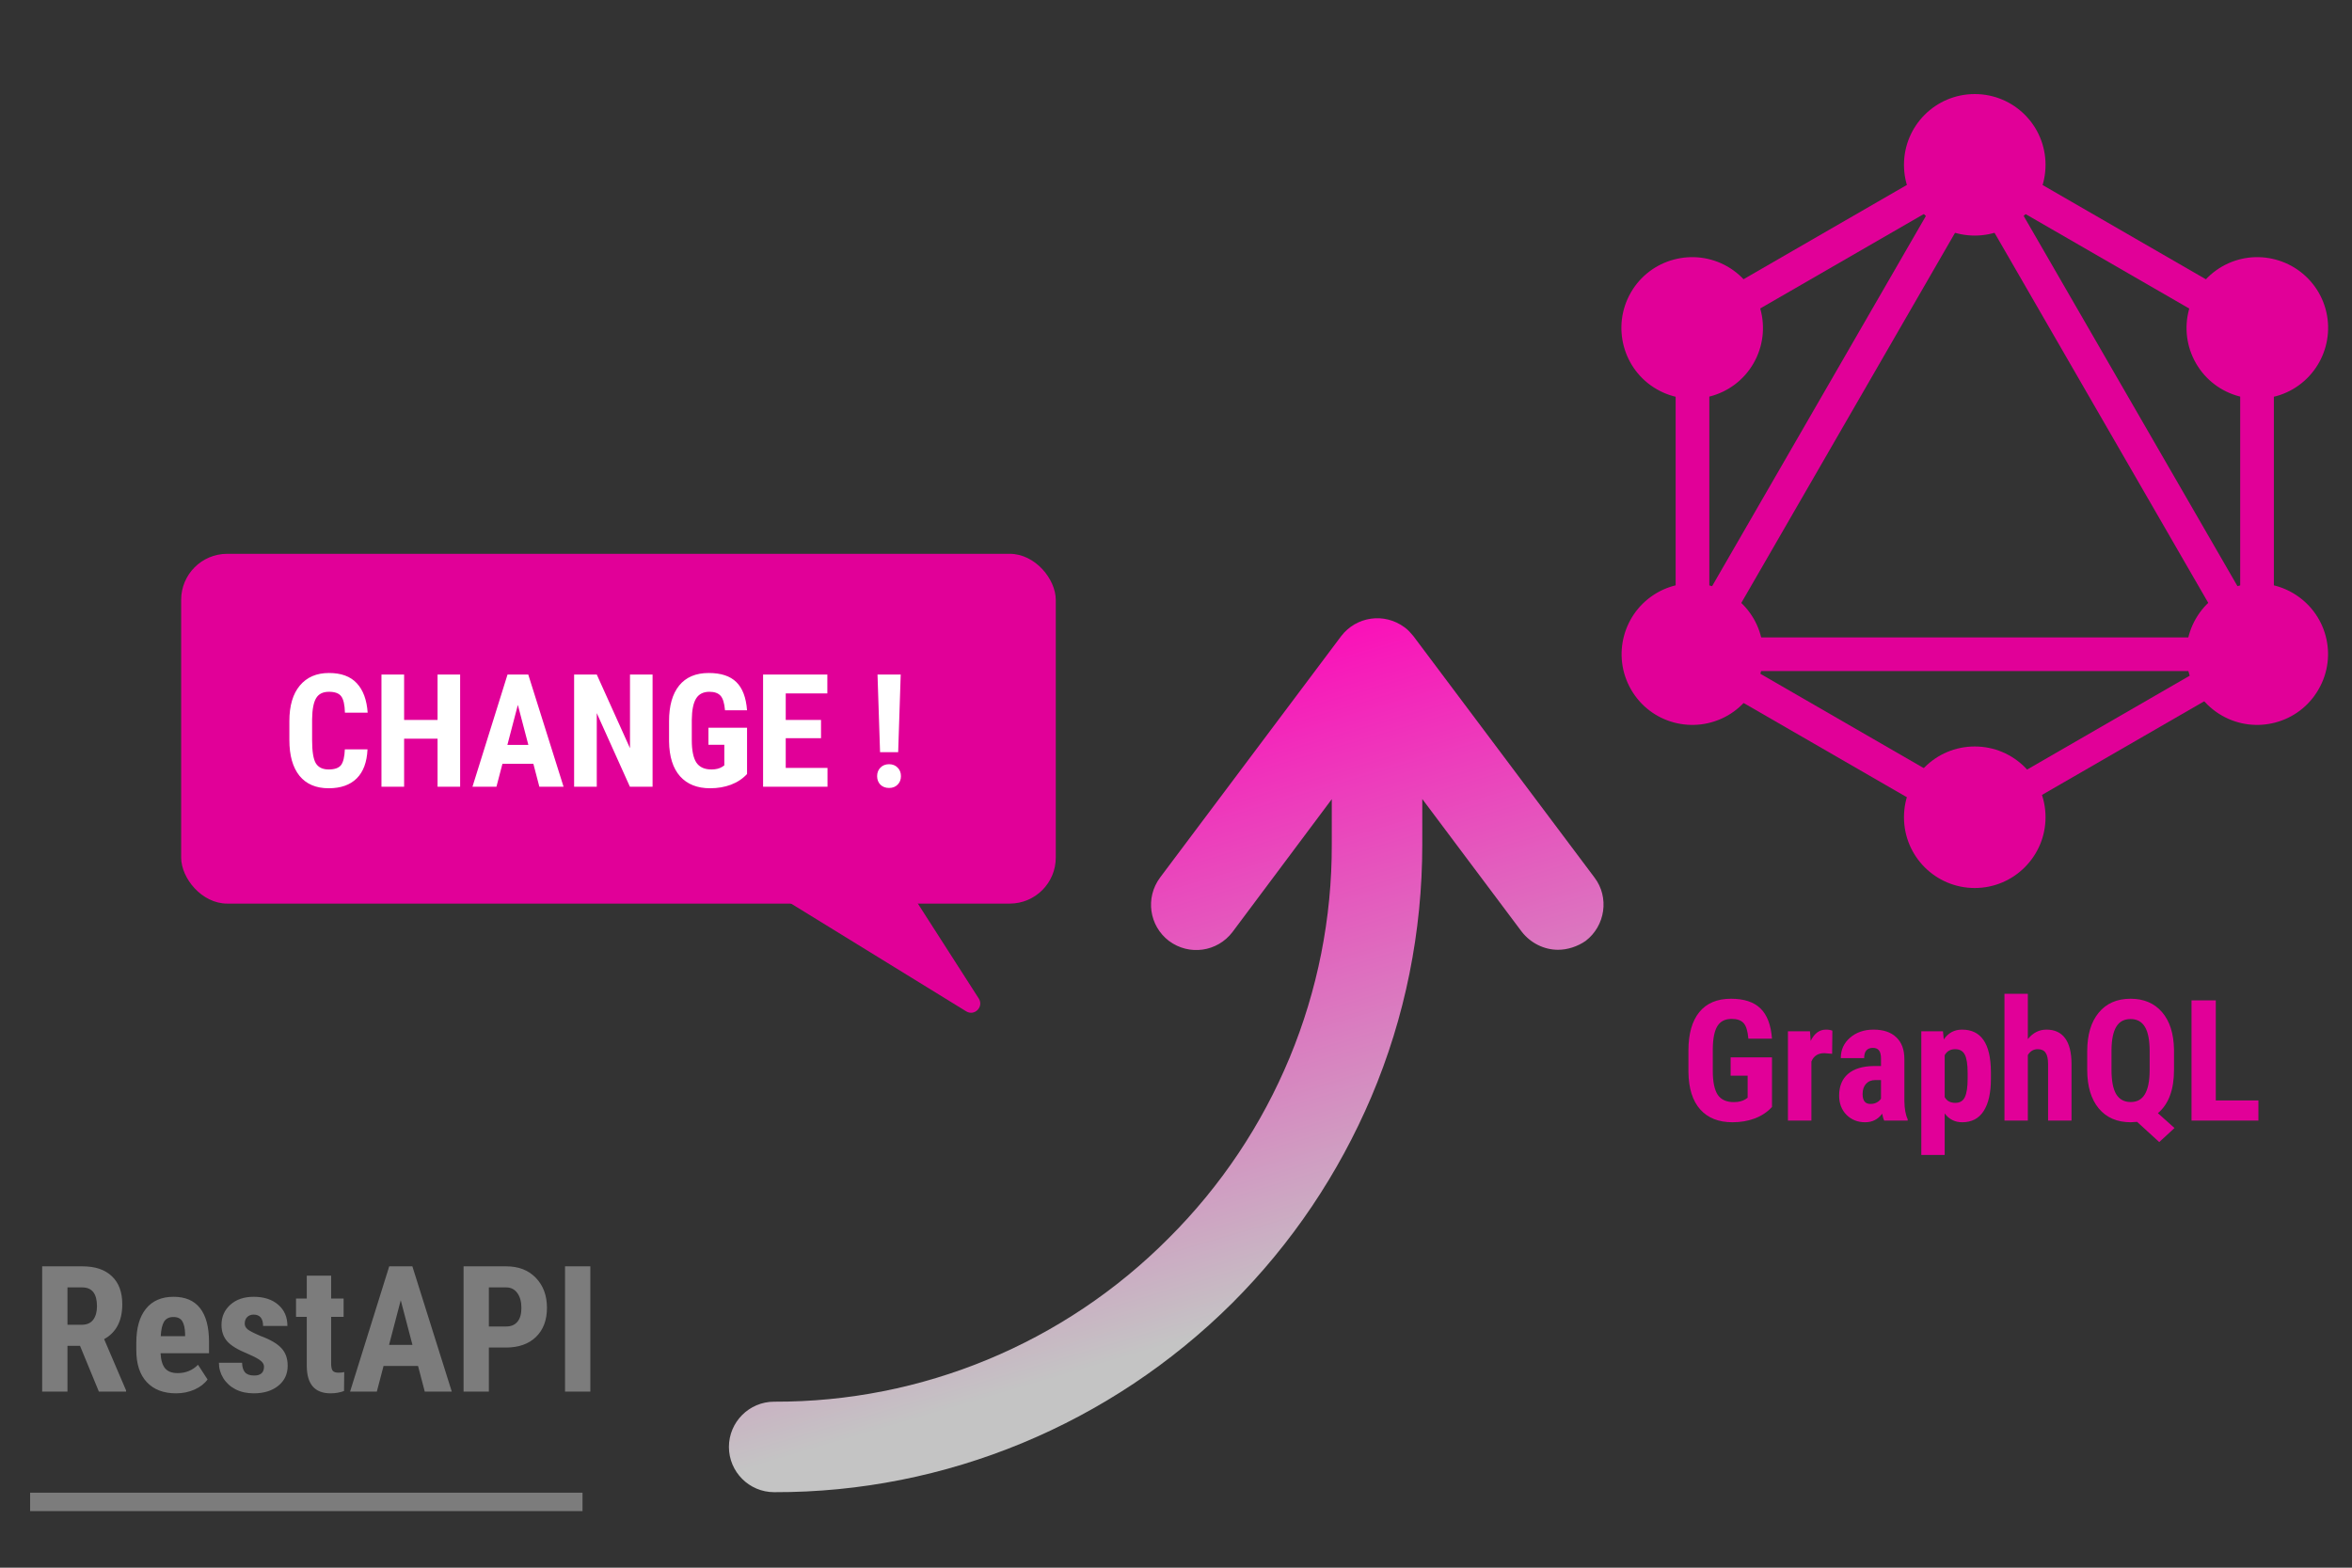 <svg width="225" height="150" viewBox="0 0 225 150" fill="none" xmlns="http://www.w3.org/2000/svg">
<rect x="0" y="0" width="225" height="150" fill="#333333" stroke="none"/>
<path fill-rule="evenodd" clip-rule="evenodd" d="M145.564 89.135C146.41 90.23 147.703 90.877 149.047 90.877C149.942 90.877 150.888 90.578 151.684 90.031C153.575 88.588 153.973 85.851 152.53 83.96L135.214 60.872C134.965 60.574 134.716 60.275 134.368 60.026C132.427 58.583 129.74 58.981 128.297 60.872L110.981 83.96C109.538 85.901 109.936 88.588 111.827 90.031C113.768 91.474 116.455 91.076 117.898 89.185L127.402 76.467V80.776C127.451 94.907 121.829 108.491 111.777 118.493C101.776 128.544 88.192 134.167 74.06 134.117C71.672 134.117 69.731 136.058 69.731 138.446C69.731 140.835 71.672 142.775 74.06 142.775C90.481 142.825 106.254 136.257 117.898 124.663C123.57 118.991 128.048 112.323 131.183 104.959C134.418 97.345 136.06 89.135 136.06 80.826V76.452L145.564 89.135Z" fill="url(#paint0_linear)"/>
<rect x="17.33" y="52.99" width="83.669" height="33.468" rx="4.404" fill="#E10098"/>
<path d="M35.157 71.699C35.103 72.923 34.759 73.85 34.125 74.479C33.491 75.108 32.596 75.422 31.442 75.422C30.228 75.422 29.296 75.024 28.648 74.228C28.004 73.427 27.682 72.287 27.682 70.807V69.001C27.682 67.527 28.016 66.391 28.684 65.595C29.353 64.794 30.282 64.394 31.471 64.394C32.641 64.394 33.528 64.72 34.132 65.374C34.742 66.028 35.088 66.966 35.172 68.19H32.997C32.977 67.433 32.859 66.912 32.643 66.627C32.432 66.337 32.041 66.192 31.471 66.192C30.891 66.192 30.481 66.396 30.24 66.804C29.999 67.207 29.871 67.873 29.857 68.802V70.829C29.857 71.896 29.974 72.628 30.21 73.026C30.451 73.424 30.862 73.624 31.442 73.624C32.012 73.624 32.405 73.486 32.621 73.211C32.837 72.931 32.96 72.427 32.99 71.699H35.157ZM44.018 75.275H41.858V70.682H38.659V75.275H36.492V64.541H38.659V68.883H41.858V64.541H44.018V75.275ZM51.022 73.078H48.066L47.491 75.275H45.198L48.552 64.541H50.535L53.912 75.275H51.597L51.022 73.078ZM48.538 71.272H50.543L49.54 67.446L48.538 71.272ZM62.427 75.275H60.259L57.089 68.234V75.275H54.922V64.541H57.089L60.267 71.589V64.541H62.427V75.275ZM71.465 74.058C71.047 74.511 70.534 74.852 69.924 75.083C69.32 75.309 68.656 75.422 67.934 75.422C66.7 75.422 65.742 75.041 65.059 74.28C64.376 73.513 64.024 72.4 64.004 70.94V69.009C64.004 67.529 64.326 66.391 64.97 65.595C65.619 64.794 66.563 64.394 67.801 64.394C68.966 64.394 69.843 64.681 70.433 65.256C71.028 65.831 71.372 66.733 71.465 67.962H69.357C69.298 67.279 69.155 66.814 68.929 66.568C68.703 66.318 68.349 66.192 67.867 66.192C67.283 66.192 66.857 66.406 66.592 66.834C66.327 67.261 66.189 67.942 66.179 68.876V70.822C66.179 71.8 66.324 72.513 66.614 72.96C66.909 73.402 67.391 73.624 68.059 73.624C68.487 73.624 68.833 73.537 69.099 73.365L69.29 73.233V71.264H67.772V69.628H71.465V74.058ZM78.542 70.63H75.166V73.476H79.162V75.275H72.999V64.541H79.147V66.347H75.166V68.883H78.542V70.63ZM85.922 71.972H84.189L83.946 64.541H86.165L85.922 71.972ZM83.909 74.265C83.909 73.931 84.015 73.658 84.226 73.447C84.438 73.23 84.713 73.122 85.052 73.122C85.386 73.122 85.659 73.23 85.87 73.447C86.082 73.658 86.187 73.931 86.187 74.265C86.187 74.594 86.082 74.865 85.87 75.076C85.664 75.287 85.391 75.393 85.052 75.393C84.708 75.393 84.43 75.287 84.219 75.076C84.013 74.865 83.909 74.594 83.909 74.265Z" fill="white"/>
<path d="M86.676 84.697H72.816L92.429 96.766C93.226 97.257 94.137 96.329 93.632 95.54L86.676 84.697Z" fill="#E10098"/>
<path d="M7.656 128.773H6.454V133.152H4.033V121.166H7.894C9.107 121.166 10.043 121.482 10.702 122.113C11.366 122.739 11.698 123.63 11.698 124.788C11.698 126.38 11.119 127.494 9.961 128.131L12.06 133.037V133.152H9.459L7.656 128.773ZM6.454 126.756H7.829C8.311 126.756 8.674 126.597 8.915 126.278C9.157 125.955 9.277 125.524 9.277 124.986C9.277 123.784 8.808 123.183 7.87 123.183H6.454V126.756ZM16.843 133.317C15.646 133.317 14.713 132.96 14.044 132.247C13.374 131.533 13.04 130.513 13.04 129.184V128.476C13.04 127.071 13.347 125.988 13.962 125.225C14.576 124.462 15.457 124.08 16.604 124.08C17.724 124.08 18.566 124.44 19.131 125.159C19.697 125.872 19.985 126.931 19.996 128.336V129.481H15.361C15.394 130.139 15.539 130.622 15.797 130.93C16.055 131.231 16.453 131.382 16.991 131.382C17.77 131.382 18.421 131.116 18.942 130.584L19.856 131.992C19.57 132.387 19.156 132.708 18.613 132.955C18.07 133.196 17.48 133.317 16.843 133.317ZM15.377 127.851H17.707V127.637C17.696 127.104 17.608 126.701 17.444 126.427C17.279 126.152 16.994 126.015 16.588 126.015C16.181 126.015 15.885 126.16 15.699 126.451C15.518 126.742 15.41 127.209 15.377 127.851ZM25.256 130.765C25.256 130.567 25.16 130.386 24.968 130.222C24.782 130.052 24.362 129.824 23.709 129.538C22.748 129.149 22.087 128.745 21.725 128.328C21.368 127.911 21.189 127.393 21.189 126.772C21.189 125.993 21.469 125.351 22.029 124.846C22.595 124.336 23.341 124.08 24.268 124.08C25.245 124.08 26.027 124.333 26.614 124.838C27.202 125.343 27.495 126.02 27.495 126.871H25.166C25.166 126.147 24.864 125.784 24.26 125.784C24.013 125.784 23.81 125.861 23.651 126.015C23.492 126.169 23.412 126.383 23.412 126.657C23.412 126.855 23.5 127.03 23.676 127.184C23.851 127.332 24.266 127.546 24.919 127.826C25.868 128.177 26.538 128.57 26.927 129.003C27.323 129.431 27.52 129.988 27.52 130.674C27.52 131.47 27.221 132.11 26.623 132.593C26.025 133.076 25.24 133.317 24.268 133.317C23.615 133.317 23.039 133.191 22.54 132.938C22.04 132.68 21.648 132.324 21.362 131.868C21.082 131.413 20.942 130.921 20.942 130.395H23.157C23.168 130.801 23.261 131.105 23.437 131.308C23.618 131.511 23.912 131.613 24.318 131.613C24.943 131.613 25.256 131.33 25.256 130.765ZM31.677 122.055V124.245H32.871V125.999H31.677V130.419C31.677 130.77 31.724 131.012 31.817 131.144C31.916 131.275 32.103 131.341 32.377 131.341C32.602 131.341 32.786 131.322 32.929 131.284L32.912 133.095C32.517 133.243 32.089 133.317 31.628 133.317C30.124 133.317 29.364 132.455 29.348 130.732V125.999H28.319V124.245H29.348V122.055H31.677ZM39.992 130.699H36.691L36.049 133.152H33.489L37.234 121.166H39.449L43.219 133.152H40.634L39.992 130.699ZM37.218 128.682H39.457L38.337 124.41L37.218 128.682ZM46.767 128.937V133.152H44.347V121.166H48.43C49.615 121.166 50.559 121.534 51.262 122.269C51.97 123.005 52.324 123.96 52.324 125.134C52.324 126.309 51.975 127.236 51.278 127.917C50.581 128.597 49.615 128.937 48.381 128.937H46.767ZM46.767 126.921H48.43C48.891 126.921 49.248 126.77 49.5 126.468C49.753 126.166 49.879 125.727 49.879 125.151C49.879 124.552 49.75 124.078 49.492 123.726C49.234 123.37 48.888 123.189 48.455 123.183H46.767V126.921ZM56.473 133.152H54.053V121.166H56.473V133.152Z" fill="#7C7C7C"/>
<rect x="2.881" y="142.825" width="52.844" height="1.761" fill="#7C7C7C"/>
<path d="M161.262 66.898L158.473 65.287L189.541 11.479L192.329 13.089L161.262 66.898Z" fill="#E10098"/>
<path d="M157.835 60.989H219.969V64.209H157.835V60.989Z" fill="#E10098"/>
<path d="M190.143 80.741L159.064 62.797L160.674 60.009L191.753 77.953L190.143 80.741ZM217.141 33.975L186.062 16.031L187.672 13.242L218.751 31.186L217.141 33.975Z" fill="#E10098"/>
<path d="M160.683 33.963L159.073 31.174L190.152 13.23L191.762 16.019L160.683 33.963Z" fill="#E10098"/>
<path d="M216.568 66.898L185.501 13.09L188.29 11.479L219.357 65.288L216.568 66.898ZM160.298 29.039H163.519V64.926H160.298V29.039ZM214.305 29.039H217.525V64.926H214.305V29.039Z" fill="#E10098"/>
<path d="M189.595 79.379L188.189 76.943L215.219 61.336L216.625 63.772L189.595 79.379Z" fill="#E10098"/>
<path d="M221.793 65.974C219.93 69.214 215.779 70.32 212.539 68.457C209.3 66.595 208.194 62.444 210.056 59.204C211.919 55.964 216.07 54.859 219.309 56.721C222.568 58.603 223.674 62.735 221.793 65.974ZM167.748 34.762C165.885 38.001 161.734 39.107 158.494 37.245C155.255 35.382 154.149 31.231 156.011 27.991C157.874 24.752 162.025 23.646 165.265 25.508C168.504 27.39 169.61 31.522 167.748 34.762ZM156.031 65.974C154.168 62.735 155.274 58.603 158.514 56.721C161.753 54.859 165.885 55.964 167.767 59.204C169.629 62.444 168.523 66.576 165.284 68.457C162.025 70.32 157.893 69.214 156.031 65.974ZM210.076 34.762C208.213 31.522 209.319 27.39 212.559 25.508C215.798 23.646 219.93 24.752 221.812 27.991C223.674 31.231 222.568 35.363 219.329 37.245C216.089 39.107 211.938 38.001 210.076 34.762ZM188.912 84.966C185.168 84.966 182.141 81.939 182.141 78.195C182.141 74.451 185.168 71.425 188.912 71.425C192.656 71.425 195.682 74.451 195.682 78.195C195.682 81.92 192.656 84.966 188.912 84.966ZM188.912 22.54C185.168 22.54 182.141 19.514 182.141 15.77C182.141 12.026 185.168 9 188.912 9C192.656 9 195.682 12.026 195.682 15.77C195.682 19.514 192.656 22.54 188.912 22.54Z" fill="#E10098"/>
<path d="M169.515 105.919C169.068 106.403 168.517 106.769 167.864 107.017C167.217 107.259 166.506 107.38 165.731 107.38C164.409 107.38 163.382 106.972 162.65 106.156C161.918 105.334 161.542 104.141 161.521 102.577V100.507C161.521 98.922 161.866 97.703 162.555 96.85C163.251 95.991 164.262 95.562 165.589 95.562C166.837 95.562 167.777 95.87 168.409 96.486C169.047 97.103 169.415 98.069 169.515 99.386H167.256C167.193 98.653 167.04 98.156 166.798 97.892C166.556 97.624 166.176 97.49 165.66 97.49C165.033 97.49 164.578 97.719 164.294 98.177C164.009 98.635 163.862 99.365 163.851 100.365V102.451C163.851 103.499 164.006 104.263 164.317 104.742C164.633 105.216 165.149 105.453 165.866 105.453C166.324 105.453 166.695 105.361 166.98 105.176L167.185 105.034V102.925H165.558V101.171H169.515V105.919ZM175.267 100.831L174.524 100.768C173.913 100.768 173.5 101.037 173.284 101.574V107.222H171.04V98.675H173.149L173.213 99.599C173.566 98.877 174.053 98.517 174.674 98.517C174.927 98.517 175.132 98.551 175.29 98.619L175.267 100.831ZM180.244 107.222C180.18 107.091 180.117 106.87 180.054 106.559C179.654 107.107 179.111 107.38 178.427 107.38C177.71 107.38 177.115 107.143 176.641 106.669C176.173 106.195 175.938 105.582 175.938 104.829C175.938 103.933 176.223 103.241 176.791 102.751C177.365 102.261 178.19 102.011 179.264 102H179.943V101.313C179.943 100.929 179.878 100.657 179.746 100.499C179.614 100.341 179.422 100.262 179.169 100.262C178.611 100.262 178.332 100.589 178.332 101.242H176.096C176.096 100.452 176.391 99.802 176.981 99.291C177.576 98.775 178.327 98.517 179.232 98.517C180.17 98.517 180.894 98.761 181.405 99.251C181.921 99.736 182.179 100.431 182.179 101.337V105.358C182.19 106.095 182.295 106.672 182.495 107.088V107.222H180.244ZM178.924 105.627C179.172 105.627 179.383 105.577 179.556 105.477C179.73 105.376 179.859 105.258 179.943 105.121V103.343H179.406C179.027 103.343 178.727 103.465 178.506 103.707C178.29 103.949 178.182 104.273 178.182 104.679C178.182 105.311 178.429 105.627 178.924 105.627ZM190.458 103.217C190.458 104.56 190.227 105.59 189.763 106.306C189.305 107.022 188.62 107.38 187.709 107.38C187.014 107.38 186.456 107.099 186.034 106.535V110.509H183.799V98.675H185.869L185.948 99.457C186.374 98.83 186.956 98.517 187.693 98.517C188.605 98.517 189.289 98.848 189.747 99.512C190.211 100.176 190.448 101.192 190.458 102.561V103.217ZM188.231 102.656C188.231 101.829 188.138 101.245 187.954 100.902C187.775 100.56 187.47 100.389 187.038 100.389C186.58 100.389 186.245 100.581 186.034 100.966V104.971C186.235 105.34 186.574 105.524 187.054 105.524C187.496 105.524 187.801 105.337 187.97 104.963C188.144 104.589 188.231 104.007 188.231 103.217V102.656ZM193.99 99.425C194.474 98.819 195.069 98.517 195.775 98.517C196.555 98.517 197.147 98.79 197.553 99.338C197.958 99.886 198.164 100.702 198.169 101.787V107.222H195.925V101.811C195.925 101.311 195.846 100.95 195.688 100.729C195.536 100.502 195.285 100.389 194.938 100.389C194.532 100.389 194.216 100.576 193.99 100.95V107.222H191.754V95.088H193.99V99.425ZM207.973 102.364C207.973 104.265 207.459 105.648 206.432 106.511L208.02 107.933L206.559 109.276L204.442 107.341L203.833 107.38C202.532 107.38 201.513 106.941 200.776 106.061C200.044 105.176 199.675 103.954 199.67 102.395V100.594C199.67 99.014 200.036 97.782 200.768 96.897C201.5 96.007 202.517 95.562 203.817 95.562C205.087 95.562 206.09 95.989 206.827 96.842C207.565 97.695 207.947 98.893 207.973 100.436V102.364ZM205.642 100.578C205.642 99.53 205.492 98.756 205.192 98.256C204.892 97.755 204.434 97.505 203.817 97.505C203.201 97.505 202.746 97.75 202.451 98.24C202.156 98.725 202.003 99.465 201.993 100.46V102.364C201.993 103.417 202.143 104.194 202.443 104.694C202.748 105.195 203.212 105.445 203.833 105.445C204.439 105.445 204.889 105.197 205.184 104.702C205.484 104.202 205.637 103.441 205.642 102.419V100.578ZM211.97 105.295H216.047V107.222H209.648V95.72H211.97V105.295Z" fill="#E10098"/>
<defs>
<linearGradient id="paint0_linear" x1="111.566" y1="59.156" x2="130.468" y2="123.183" gradientUnits="userSpaceOnUse">
<stop stop-color="#FF00B8"/>
<stop offset="1" stop-color="#C4C4C4"/>
</linearGradient>
</defs>
</svg>
